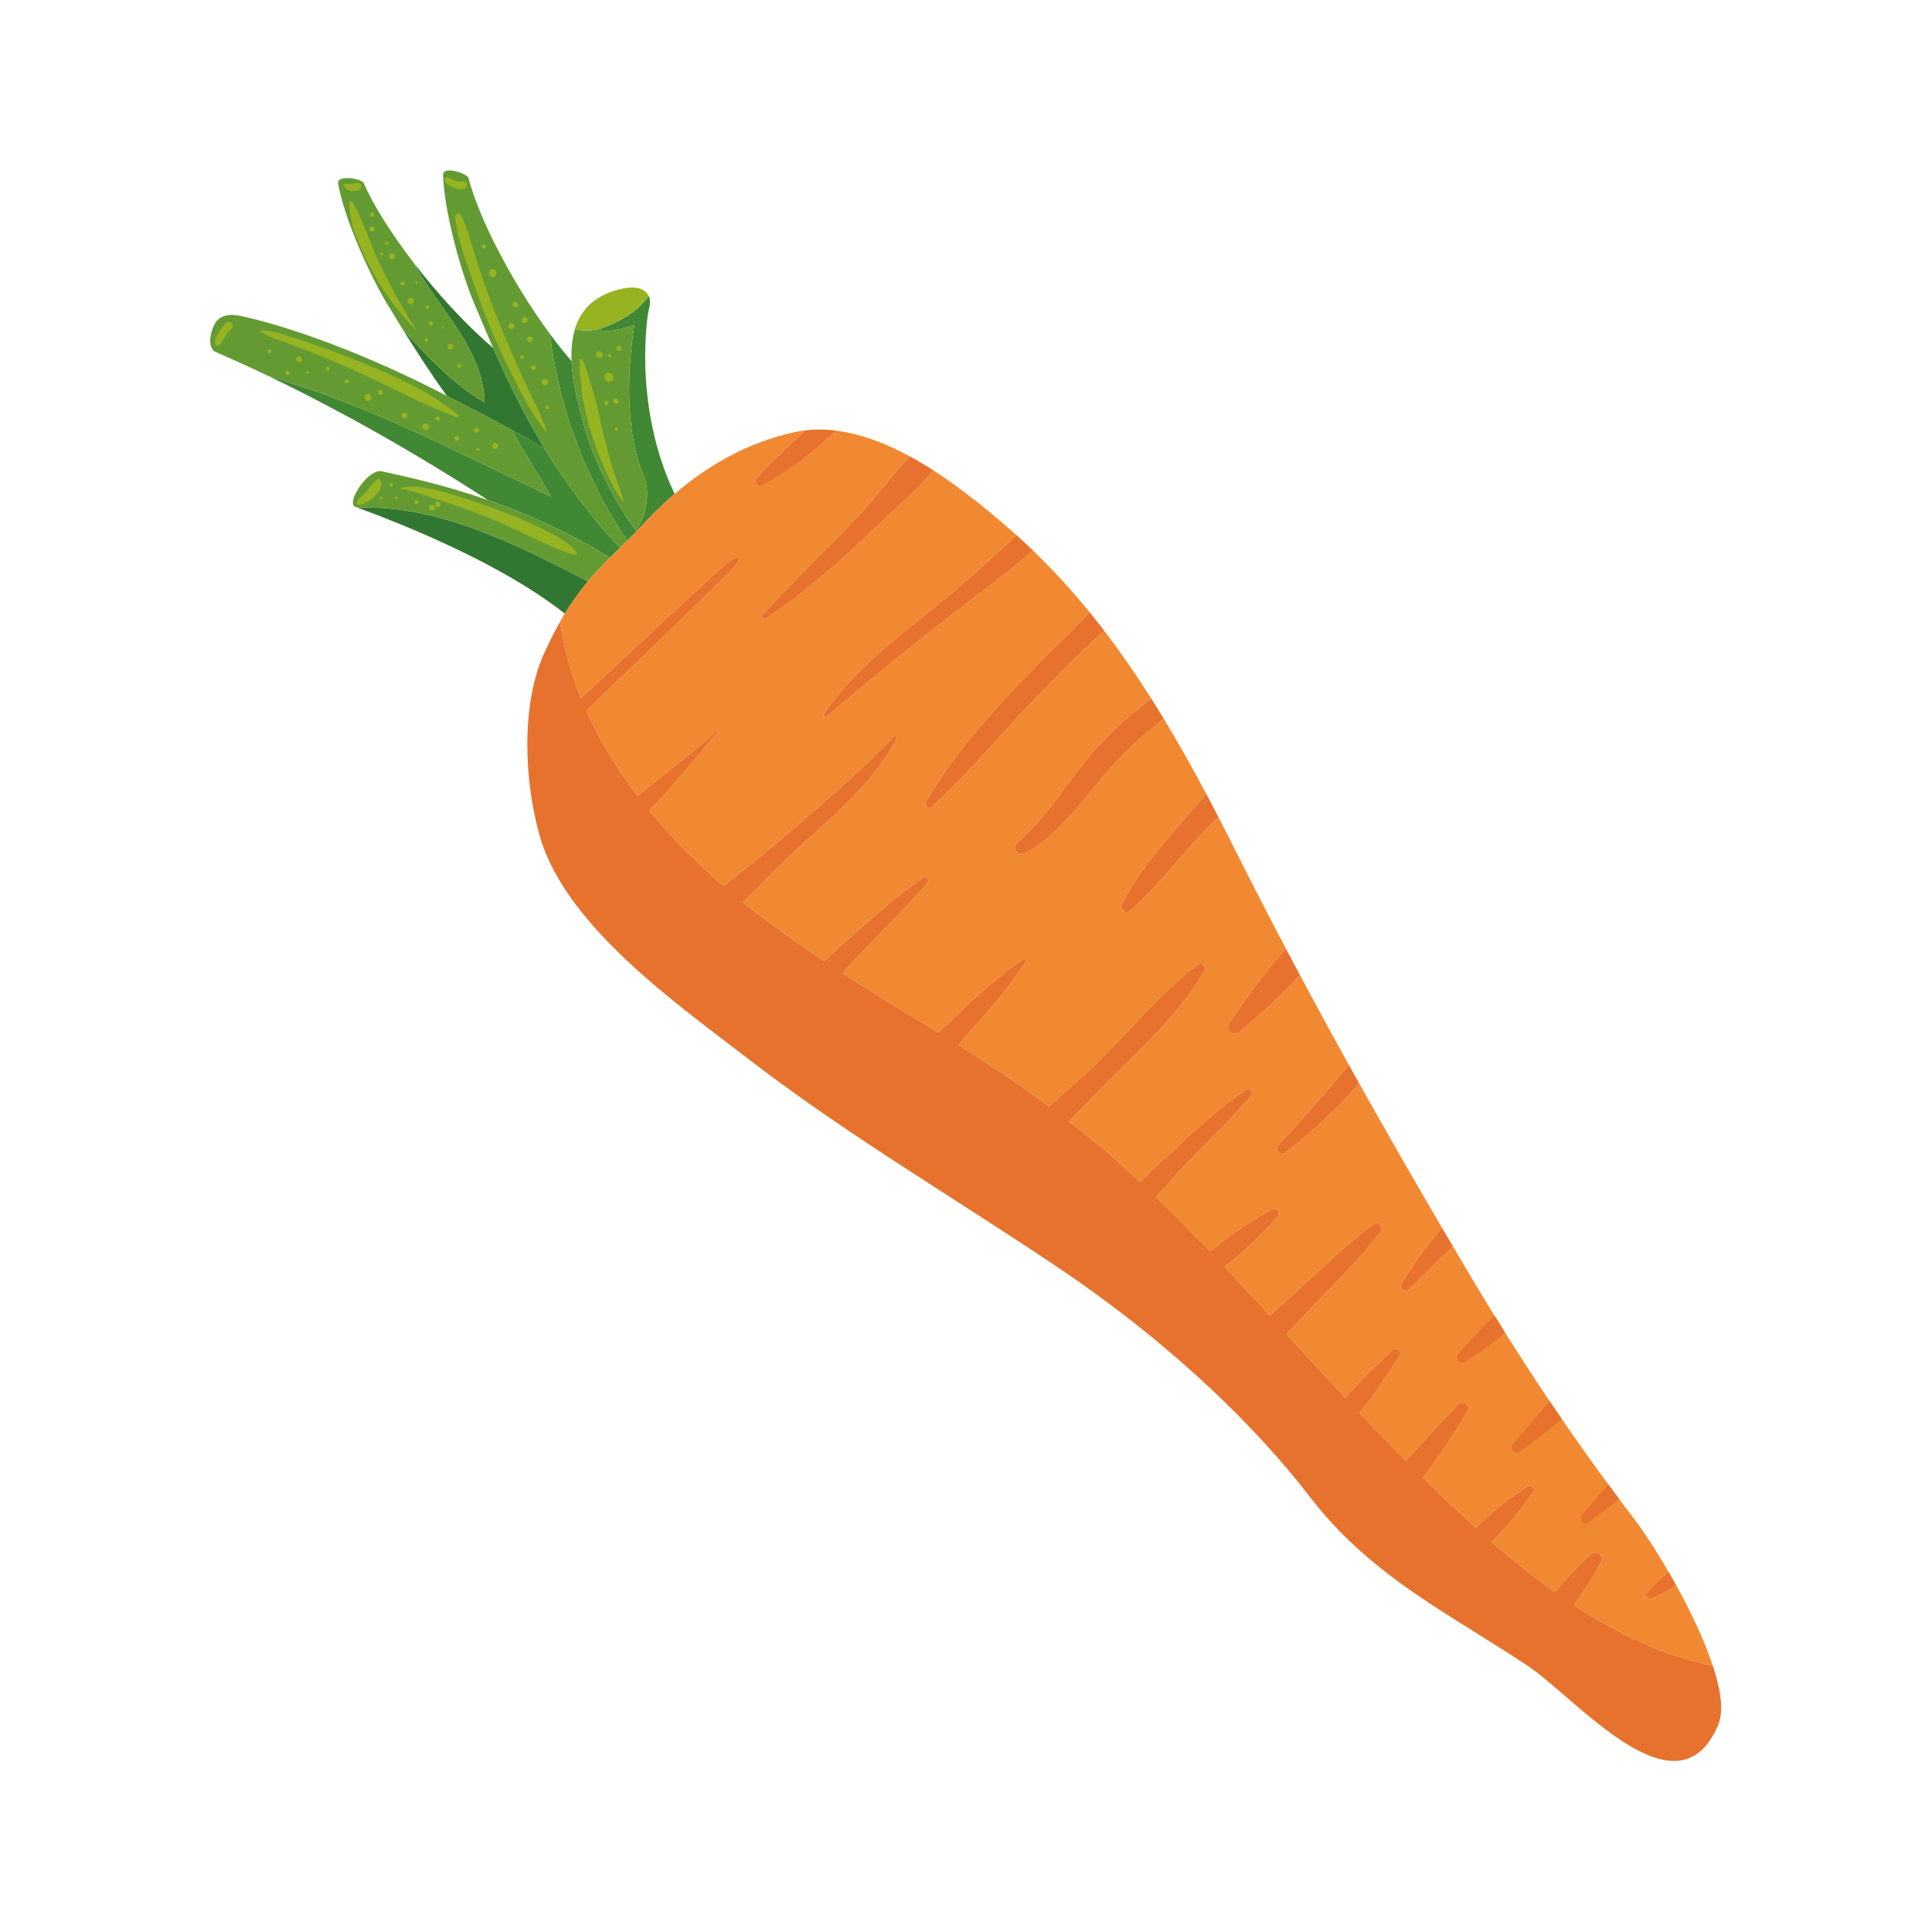 <?xml version="1.0" encoding="UTF-8"?> <svg xmlns="http://www.w3.org/2000/svg" xmlns:xlink="http://www.w3.org/1999/xlink" version="1.1" id="Capa_1" x="0px" y="0px" viewBox="0 0 2122 2122" style="enable-background:new 0 0 2122 2122;" xml:space="preserve"> <g> <path style="fill:#327731;" d="M571.177,477.26c0.213,0.119,0.426,0.237,0.639,0.357c2.686,1.5,5.306,2.978,7.864,4.438 c0.37,0.211,0.743,0.423,1.111,0.634c2.343,1.341,4.625,2.664,6.854,3.97c0.521,0.305,1.049,0.613,1.563,0.916 c2.041,1.203,4.018,2.388,5.957,3.561c0.608,0.367,1.228,0.739,1.826,1.104c0.499,0.305,1.032,0.619,1.525,0.922 c-1.326-2.173-2.648-4.344-3.925-6.495c-20.46-34.443-37.187-68.82-52.864-104.357c-2.638-2.257-5.279-4.579-7.92-6.947 c-0.647-0.581-1.294-1.178-1.94-1.765c-1.96-1.777-3.919-3.575-5.876-5.406c-0.763-0.715-1.525-1.436-2.287-2.158 c-1.904-1.804-3.806-3.63-5.702-5.48c-0.697-0.679-1.392-1.355-2.087-2.04c-2.157-2.125-4.308-4.277-6.451-6.454 c-0.392-0.399-0.785-0.789-1.177-1.188c-5.285-5.398-10.519-10.941-15.672-16.588c-0.229-0.251-0.454-0.504-0.682-0.755 c-2.309-2.538-4.601-5.096-6.874-7.671c-0.394-0.445-0.784-0.891-1.176-1.337c-2.183-2.486-4.348-4.984-6.493-7.495 c-0.317-0.371-0.635-0.74-0.95-1.112c-7.509-8.828-14.761-17.781-21.643-26.708c0.001,0.002,0.002,0.004,0.003,0.006 c26.895,50.575,75.423,92.287,77.602,152.989c-35.309-20.729-62.358-50.334-89.603-79.727c0-0.001-0.001-0.001-0.001-0.002 c0.012,0.02,0.025,0.04,0.038,0.06c2.956,4.76,5.919,9.487,8.897,14.189c0.399,0.63,0.802,1.254,1.201,1.882 c7.637,12.022,15.406,23.854,23.395,35.556c1.815,2.658,3.626,5.32,5.468,7.964c1.712,2.458,3.457,4.902,5.195,7.348 c1.238,1.743,2.449,3.497,3.7,5.235C521.016,450.335,548.339,464.529,571.177,477.26z"></path> <path style="fill:#418834;" d="M669.83,612.591c3.735-3.728,7.485-7.396,11.253-11.079 c-30.812-31.715-60.039-71.424-82.546-108.313c-0.524-0.322-1.015-0.636-1.548-0.96c-0.598-0.365-1.218-0.737-1.826-1.104 c-1.942-1.174-3.915-2.357-5.957-3.561c-0.514-0.303-1.042-0.611-1.563-0.916c-2.232-1.307-4.508-2.628-6.854-3.97 c-0.368-0.211-0.741-0.423-1.111-0.634c-2.56-1.46-5.177-2.938-7.864-4.438c-0.213-0.119-0.426-0.238-0.639-0.357 c-2.919-1.626-5.901-3.274-8.961-4.947c13.502,25.254,29.261,48.084,42.939,73.15c-102.904-48.905-202.393-101.465-310.038-132.308 c-0.018-0.006-0.037-0.012-0.056-0.017c23.953,11.483,54.3,26.704,89.627,45.927c0.521,0.284,1.046,0.571,1.57,0.856 c2.929,1.597,5.893,3.222,8.888,4.874c0.514,0.283,1.022,0.562,1.539,0.847c3.442,1.902,6.924,3.837,10.452,5.81 c0.312,0.175,0.631,0.356,0.944,0.531c3.074,1.722,6.184,3.477,9.32,5.254c0.968,0.548,1.94,1.101,2.914,1.655 c2.699,1.535,5.423,3.093,8.168,4.668c0.92,0.529,1.832,1.05,2.757,1.583c3.492,2.012,7.015,4.053,10.575,6.13 c0.839,0.49,1.692,0.993,2.536,1.487c2.779,1.626,5.578,3.272,8.398,4.939c1.29,0.762,2.585,1.53,3.883,2.3 c2.599,1.543,5.218,3.107,7.85,4.683c1.172,0.702,2.334,1.395,3.512,2.103c3.602,2.167,7.235,4.365,10.896,6.595 c1.18,0.719,2.375,1.453,3.561,2.179c2.665,1.629,5.341,3.273,8.034,4.935c1.468,0.906,2.94,1.816,4.416,2.732 c2.717,1.685,5.45,3.39,8.195,5.108c1.223,0.766,2.437,1.521,3.665,2.293c3.791,2.383,7.61,4.799,11.454,7.247 c1.279,0.814,2.569,1.643,3.854,2.465c2.791,1.784,5.594,3.584,8.412,5.402c1.503,0.97,3.007,1.942,4.517,2.922 c0.296,0.192,0.596,0.39,0.893,0.582C577.203,563.599,623.431,583.708,669.83,612.591z"></path> <path style="fill:#327731;" d="M645.888,638.427c-79.489-40.541-163.228-84.015-253.241-80.896 c7.435,2.824,26.304,9.723,51.062,19.946c0.113,0.046,0.23,0.095,0.342,0.142c2.453,1.013,4.959,2.059,7.521,3.137 c0.42,0.177,0.852,0.361,1.275,0.539c2.284,0.963,4.598,1.948,6.959,2.961c0.599,0.256,1.206,0.52,1.809,0.78 c2.213,0.953,4.448,1.925,6.719,2.92c0.736,0.322,1.476,0.649,2.218,0.976c2.194,0.966,4.408,1.951,6.648,2.955 c0.793,0.355,1.586,0.711,2.383,1.071c2.264,1.02,4.548,2.061,6.853,3.119c0.78,0.358,1.557,0.713,2.341,1.076 c2.359,1.09,4.738,2.202,7.132,3.329c0.754,0.355,1.504,0.705,2.261,1.063c2.52,1.193,5.058,2.412,7.608,3.646 c0.634,0.307,1.263,0.606,1.898,0.914c2.944,1.432,5.903,2.891,8.875,4.373c0.24,0.12,0.479,0.235,0.719,0.356 c6.533,3.267,13.115,6.653,19.702,10.157c0.491,0.261,0.982,0.531,1.474,0.794c2.711,1.449,5.42,2.912,8.127,4.399 c0.934,0.513,1.866,1.04,2.8,1.558c2.253,1.251,4.503,2.506,6.747,3.782c1.141,0.649,2.275,1.309,3.412,1.964 c2.031,1.171,4.059,2.346,6.077,3.537c1.232,0.727,2.457,1.463,3.683,2.197c1.916,1.148,3.825,2.302,5.725,3.468 c1.268,0.778,2.53,1.562,3.789,2.348c1.838,1.147,3.664,2.301,5.482,3.465c1.275,0.816,2.547,1.635,3.812,2.46 c1.784,1.163,3.551,2.336,5.312,3.515c1.255,0.841,2.511,1.68,3.753,2.529c1.746,1.192,3.467,2.397,5.185,3.605 c1.212,0.853,2.431,1.701,3.628,2.56c1.737,1.247,3.44,2.509,5.143,3.771c1.13,0.837,2.272,1.668,3.386,2.511 c1.827,1.384,3.608,2.785,5.388,4.186c0.161,0.127,0.323,0.251,0.483,0.378C628.867,660.13,637.357,648.615,645.888,638.427z"></path> <path style="fill:#418834;" d="M688.808,593.936c3.427-3.383,6.871-6.833,10.335-10.405c-0.244-0.298-0.494-0.562-0.734-0.879 c0.278,0.278,0.556,0.513,0.834,0.776c2.39-2.466,4.789-4.991,7.199-7.597c10.449-11.3,21.976-22.58,34.572-33.374 c-3.037-6.371-5.917-12.836-8.513-19.451c-3.302-8.413-6.25-17.005-8.85-25.731c-14.304-47.996-18.107-100.064-12.538-148.811 c0.693-6.06,2.989-12.054,2.755-17.63c-0.039-0.93-0.149-1.847-0.347-2.752c-0.199-0.905-0.487-1.796-0.885-2.673 c-0.056-0.123-0.134-0.218-0.193-0.338c-6.379,8.6-14.025,16.233-24.09,22.278c-9.214,5.534-18.539,10.467-28.211,13.273 c-0.315,0.669-0.657,1.242-1.063,1.589c8.562,5.241,37.785-5.39,37.785-5.39s-18.754,99.108,10.617,167.286 c6.264,14.542,3.457,41.706-9.074,58.544l-0.001,0c-19.806-26.115-44.818-73.447-55.29-109.711 c-6.326-21.909-14.191-49.941-15.344-76.33c-0.426-0.494-0.853-0.965-1.278-1.463c-0.618-0.723-1.232-1.463-1.848-2.195 c-1.693-2.01-3.383-4.046-5.066-6.115c-0.684-0.84-1.365-1.681-2.047-2.531c-1.734-2.16-3.46-4.351-5.182-6.567 c-0.531-0.685-1.064-1.358-1.594-2.048c-2.273-2.957-4.536-5.951-6.78-8.993c0,0.001,0,0.001,0,0.002 C613.971,448.967,643.191,525.557,688.808,593.936z"></path> <path style="fill:#639B32;" d="M425.693,334.585c5.711,9.436,11.399,18.7,17.103,27.888c27.245,29.393,54.294,58.998,89.603,79.727 c-2.179-60.702-50.708-102.413-77.602-152.989c-24.835-32.208-44.923-64.044-55.318-88.207c-2.064-4.798-29.985-9.634-28.093,0.833 C378.184,239.443,404.922,300.266,425.693,334.585z"></path> <path style="fill:#639B32;" d="M562.217,472.315c-20.902-11.432-45.069-23.974-71.528-37.609c-1.345-0.693-2.665-1.374-4.021-2.073 c-88.514-45.592-169.889-74.166-221.653-85.517c-14.036-3.078-23.755-0.331-28.801,8.04c-3.967,6.581-9.007,23.284-1.347,30.413 c0.768,0.715,22.656,9.56,60.249,27.587c107.645,30.842,207.135,83.403,310.038,132.308 C591.476,520.398,575.719,497.568,562.217,472.315z"></path> <path style="fill:#639B32;" d="M562.215,472.313c0,0.001,0.001,0.002,0.001,0.002c0.051,0.029,0.106,0.057,0.157,0.085 C562.32,472.371,562.27,472.342,562.215,472.313z"></path> <path style="fill:#639B32;" d="M419.26,517.641c-14.037-3.078-37.809,31.324-30.149,38.453c0.27,0.251,2.209,0.938,3.537,1.438 c90.013-3.119,173.751,40.354,253.241,80.896c7.931-9.471,15.901-17.81,23.942-25.836c-46.399-28.883-92.627-48.992-133.939-63.348 C487.865,532.555,446.487,523.611,419.26,517.641z"></path> <path style="fill:#639B32;" d="M514.566,195.591c-1.311-5.056-28.171-14.083-27.893-3.451 c0.997,38.202,18.172,102.384,33.481,139.465c7.126,17.259,14.245,34.096,21.572,50.703 c15.677,35.537,32.403,69.914,52.864,104.357c1.277,2.151,2.599,4.322,3.925,6.495c-0.492-0.303-1.025-0.617-1.525-0.922 c0.532,0.325,1.023,0.638,1.548,0.96c22.508,36.889,51.734,76.598,82.546,108.313c2.566-2.508,5.14-5.024,7.725-7.576 c-45.618-68.379-74.838-144.969-84.83-227.235C562.057,309.86,525.906,239.354,514.566,195.591z"></path> <path style="fill:#639B32;" d="M699.143,583.531c0.033-0.034,0.066-0.068,0.1-0.102c-0.277-0.263-0.555-0.498-0.834-0.776 C698.649,582.969,698.9,583.233,699.143,583.531z"></path> <path style="fill:#639B32;" d="M631.409,361.494c0.017,0.004,0.034,0.007,0.052,0.011c0.08-0.268,0.146-0.544,0.229-0.811 C631.605,360.965,631.491,361.221,631.409,361.494z"></path> <path style="fill:#639B32;" d="M696.865,356.821c0,0-29.223,10.631-37.785,5.39c0.407-0.346,0.748-0.919,1.063-1.589 c-9.179,2.663-18.669,3.409-28.681,0.883c-3.255,10.817-4.228,22.768-3.689,35.104c1.153,26.388,9.018,54.421,15.344,76.33 c10.472,36.264,35.485,83.595,55.29,109.711l0.001,0c12.531-16.837,15.338-44.002,9.074-58.544 C678.111,455.929,696.865,356.821,696.865,356.821z"></path> <path style="fill:#F18932;" d="M608.693,694.813c-0.037,0.071-0.074,0.142-0.111,0.213 C608.618,694.955,608.655,694.885,608.693,694.813z"></path> <path style="fill:#F18932;" d="M608.581,695.026c-0.944,1.815-1.89,3.648-2.835,5.534 C606.692,698.684,607.637,696.832,608.581,695.026z"></path> <path style="fill:#F18932;" d="M1642.536,1658.577c11.008-9.743,22.934-17.773,35.127-25.965c3.53-2.371,9.116,2.238,6.458,6.01 c-8.974,12.737-17.801,25.155-28.383,36.628c-5.684,6.162-11.142,12.762-17.375,18.277c22.063,19.208,45.175,37.939,69.339,55.18 c12.311-14.664,24.942-28.484,39.26-41.369c5.798-5.218,15.535,0.689,11.601,8.196c-8.83,16.85-18.96,32.111-29.926,47.472 c47.029,30.965,97.848,55.548,152.596,66.653c-9.117-27.845-23.983-59.275-40.048-88.311c-8.332,5.132-16.908,9.858-25.82,14.182 c-4.705,2.286-10.152-3.225-6.115-7.468c7.406-7.766,15.2-14.996,23.329-21.821c-14.183-24.341-28.535-46.023-39.903-60.898 c-64.674-84.62-124.237-173.978-178.617-265.576c-6.111-10.292-12.17-20.625-18.251-30.941 c-16.1,15.676-32.248,31.306-48.061,47.246c-4.132,4.153-11.952-0.814-8.642-6.089c13.491-21.658,28.12-42.437,44.6-61.672 c-30.737-52.392-61.018-105.114-90.707-158.172c-24.684,27.857-52.04,53.05-81.309,76.285c-5.371,4.244-11.944-4.45-7.508-9.12 c26.815-28.335,52.302-57.818,77.265-87.788c-18.538-33.376-36.774-66.914-54.736-100.585c0.359,0.669,0.711,1.348,1.071,2.016 c-21.05,22.713-44.132,43.979-65.885,62.482c-5.942,5.048-17.481-0.983-12.328-8.718c18.127-27.211,39.402-56.468,62.809-82.764 c0.813,1.552,1.645,3.083,2.461,4.633c-18.736-35.474-37.157-71.099-55.108-106.929c-7.061-14.093-14.231-28.184-21.507-42.245 c-8.171,8.206-16.394,16.279-23.964,24.602c-23.779,26.218-46.01,54.497-72.554,78.051c-4.908,4.319-12.725-0.556-9.636-6.835 c15.192-30.743,37.521-57.598,59.933-83.398c10.472-12.112,21.316-25.386,32.929-37.768 c-14.871-27.962-30.378-55.648-46.792-82.758c-24.45,19.784-47.57,40.718-67.85,65.181c-26.254,31.646-48.287,61.622-84.022,83.02 c-7.03,4.211-15.95-5.78-9.385-11.402c34.243-29.63,56.557-69.743,86.374-103.404c18.264-20.675,39.389-38.6,61.146-55.581 c-16.107-25.424-33.168-50.196-51.401-74.074c-6.803,6.257-14.161,12.263-20.906,18.75c-18.375,17.737-36.32,35.873-53.934,54.321 c-38.195,40.084-73.781,82.33-114.602,119.792c-3.255,2.924-9.04-0.505-6.661-4.779c26.849-47.087,61.997-87.43,99.204-126.835 c18.936-20.059,38.345-39.767,58.229-59.032c7.445-7.238,14.72-15.427,22.573-22.641c-19.383-23.857-40.125-46.643-62.486-68.081 c-22.633,20.495-47.404,38.908-71.223,56.963c-53.374,40.445-104.477,82.559-155.636,125.686c-1.428,1.248-4.242-0.216-2.973-2.058 c31.168-47.334,77.154-81.944,120.816-117.207c31.925-25.808,61.798-52.462,90.943-80.149c-1.051-0.935-2.047-1.915-3.106-2.844 c-24.769-21.749-55.129-47.108-88.132-68.331c-20.018,24.464-46.612,46.357-67.029,66.002 c-36.483,35.189-74.767,68.97-117.081,96.865c-2.656,1.707-5.505-2.012-3.466-4.202c33.564-37.019,69.795-71.554,104.355-107.733 c18.546-19.354,36.917-44.917,57.465-66.231c4.269,2.277,8.507,4.685,12.712,7.18c-30.232-17.971-62.297-31.583-94.111-35.467 c-24.372,24.542-53.978,46.053-80.221,60.327c-5.148,2.761-10.437-3.493-6.546-7.958c16.528-18.809,35.065-35.391,53.076-52.641 c-3.705,0.454-7.402,1.013-11.076,1.809c-53.366,11.559-97.033,37.792-132.174,67.907c-12.596,10.794-24.124,22.074-34.572,33.374 c-2.41,2.607-4.809,5.131-7.199,7.597c-0.034,0.034-0.067,0.068-0.1,0.102c-3.464,3.572-6.908,7.021-10.335,10.405 c-2.585,2.552-5.159,5.069-7.725,7.576c-3.768,3.683-7.518,7.351-11.253,11.079c-8.041,8.026-16.011,16.365-23.942,25.836 c-8.532,10.188-17.022,21.703-25.509,35.591c-3.894,6.371-4.533,7.681-5.281,9.064c4.386,28.666,11.989,56.819,22.851,83.802 c8.172-7.607,16.344-15.216,24.516-22.823c15.857-14.762,31.712-29.523,47.569-44.285c16.254-15.132,32.445-30.334,48.821-45.336 c8.391-7.687,16.766-15.394,25.173-23.063c7.25-6.612,14.821-14.233,23.537-18.857c2.035-1.081,4.922,1.03,3.552,3.305 c-5.579,9.271-14.442,17.069-22.128,24.598c-7.725,7.569-15.451,15.138-23.177,22.709c-15.843,15.521-31.887,30.841-47.852,46.235 l-47.904,46.19l-24.535,23.657c-0.53,0.511-1.05,1.052-1.577,1.573c15.046,33.422,34.263,64.511,56.372,93.523 c29.207-24.16,59.975-46.982,87.875-72.071c0.578-0.52,1.407,0.226,0.893,0.831c-24.319,28.619-48.973,59.638-76.033,87.333 c7.391,8.999,15,17.832,22.913,26.409c18.555,20.113,38.288,38.79,58.821,56.476c20.157-16.265,40.672-32.036,59.386-48.259 c43.472-37.683,87.719-74.309,127.407-116.056c1.655-1.74,4.604,0.308,3.455,2.442c-27.431,50.993-74.354,88.385-116.147,127.311 c-17.605,16.397-35.007,34.5-52.813,52.315c28.488,22.974,58.391,44.172,88.959,64.471c11.731-10.91,23.851-21.394,35.306-31.715 c23.635-21.295,47.336-41.623,73.348-59.909c3.796-2.668,7.815,2.839,4.984,6.077c-23.111,26.419-47.924,51.109-72.327,76.344 c-7.088,7.33-14.037,14.943-21.019,22.555c34.646,22.368,69.979,43.756,105.073,65.242c8.581-8.15,17.465-15.923,25.424-23.676 c21.414-20.862,42.991-39.065,67.115-56.636c1.878-1.368,4.8,1.222,3.444,3.206c-16.773,24.543-34.16,46.623-54.276,68.584 c-6.405,6.993-12.823,14.68-19.468,22.289c34.055,21.287,67.252,43.515,99.408,67.253c19.236-16.985,38.779-33.679,56.468-51.265 c35.187-34.98,67.542-74.762,107.364-104.539c4.024-3.009,9.475,2.461,7.103,6.611c-25.682,44.963-65.7,81.937-102.154,118.193 c-15.24,15.157-30.79,31.571-46.909,47.521c15.658,12.112,31.073,24.593,46.148,37.623c10.987,9.494,21.731,19.247,32.363,29.118 c13.698-15.166,30.304-28.708,44.321-42.047c22.786-21.687,45.896-41.527,71.709-59.392c4.257-2.946,8.704,3.152,5.558,6.778 c-21.335,24.586-44.211,47.236-67.122,70.369c-12.487,12.608-24.294,27.49-37.385,40.408 c20.334,19.517,40.102,39.621,59.562,60.024c20.796-17.562,45.04-33.07,67.173-46.026c5.335-3.123,11.146,3.834,6.898,8.414 c-16.935,18.256-36.936,38.188-58.084,54.537c11.196,11.934,22.333,23.922,33.382,35.984c5.365,5.857,10.728,11.734,16.09,17.605 c14.044-13.252,28.845-25.843,42.766-38.718c23.359-21.604,45.877-43.439,71.778-61.96c5.616-4.016,10.584,3.976,7.09,8.647 c-21.069,28.174-46.265,52.558-70.651,77.856c-10.872,11.278-21.522,23.014-32.599,34.284 c21.429,23.454,42.938,46.897,64.667,70.136c15.767-18.585,33.88-35.401,51.36-52.103c4.004-3.825,11.758,0.812,8.393,5.93 c-13.835,21.042-27.715,43.231-44.087,62.828c16.769,17.74,33.745,35.273,50.924,52.587c1.061-1.176,2.139-2.351,3.179-3.532 c17.631-20.055,35.605-39.378,54.279-58.487c4.929-5.043,14.146,0.966,10.369,7.324c-13.205,22.227-26.961,43.356-42.379,64.096 c-2.243,3.017-4.478,6.108-6.721,9.22c16.159,15.912,32.491,31.634,49.199,46.931c2.923,2.677,5.904,5.345,8.869,8.017 C1627.356,1670.859,1635.542,1664.768,1642.536,1658.577z"></path> <path style="fill:#F18932;" d="M605.747,700.561c-1.193,2.368-2.385,4.781-3.579,7.27 C603.361,705.332,604.554,702.942,605.747,700.561z"></path> <path style="fill:#F18932;" d="M1131.095,601.279c1.131,1.069,2.204,2.185,3.327,3.261c0.018-0.018,0.039-0.033,0.059-0.051 C1133.368,603.403,1132.22,602.352,1131.095,601.279z"></path> <path style="fill:#F18932;" d="M910.816,472.177c2.377,0.178,4.76,0.546,7.14,0.837c0.032-0.032,0.067-0.064,0.1-0.096 C915.638,472.598,913.227,472.372,910.816,472.177z"></path> <path style="fill:#F18932;" d="M1012.884,508.974c4.117,2.46,8.184,5.027,12.226,7.626c0.006-0.007,0.012-0.014,0.018-0.021 C1021.086,513.968,1017,511.431,1012.884,508.974z"></path> <path style="fill:#96B322;" d="M712.429,325.044c-0.002-0.002-0.002-0.004-0.003-0.005c-6.742-13.927-27.897-9.275-41.082-4.536 c-0.881,0.316-1.728,0.634-2.532,0.946c-0.007,0.003-0.014,0.007-0.02,0.009c-2.34,0.91-4.522,1.924-6.625,2.988 c-0.608,0.307-1.189,0.631-1.777,0.951c-1.569,0.853-3.073,1.748-4.509,2.686c-0.481,0.315-0.979,0.618-1.446,0.942 c-1.824,1.266-3.563,2.587-5.171,3.989c-0.141,0.123-0.265,0.258-0.405,0.383c-1.468,1.305-2.836,2.673-4.128,4.085 c-0.342,0.374-0.672,0.754-1.003,1.135c-1.163,1.342-2.259,2.724-3.277,4.151c-0.18,0.251-0.375,0.493-0.55,0.747 c-1.205,1.747-2.315,3.55-3.32,5.41c-0.067,0.123-0.123,0.251-0.189,0.374c-0.917,1.726-1.744,3.501-2.5,5.313 c-0.138,0.329-0.273,0.658-0.406,0.99c-0.768,1.925-1.473,3.884-2.076,5.894c10.031,2.542,19.539,1.795,28.734-0.872 c9.672-2.806,18.997-7.738,28.211-13.273c10.065-6.045,17.712-13.678,24.09-22.278c0,0,0,0,0.001-0.001 C712.441,325.061,712.433,325.053,712.429,325.044z"></path> <path style="fill:#96B322;" d="M661.229,470.29c-2.995-13.057-5.5-26.637-9.398-39.436c-2.028-6.666-4.304-13.156-6.099-19.906 c-1.549-5.816-3.27-11.113-6.551-16.169c-0.491-0.756-1.768-0.615-1.951,0.326c-1.23,6.35-0.68,12.111,0.165,18.458 c0.942,7.087,1.18,14.332,2.273,21.371c2.15,13.875,5.814,28.007,9.981,41.4c4.012,12.895,8.515,25.494,14.117,37.787 c5.643,12.382,11.506,25.447,20.24,35.959l0.749-0.465c-3.624-13.224-9.197-25.87-12.996-39.086 C667.932,497.217,664.325,483.793,661.229,470.29z"></path> <path style="fill:#96B322;" d="M661.148,392.284c3.341-3.59-2.234-8.79-5.581-5.194C652.224,390.681,657.8,395.881,661.148,392.284 z"></path> <path style="fill:#96B322;" d="M672.304,417.714c4.344-4.668-2.905-11.427-7.255-6.752 C660.704,415.63,667.951,422.39,672.304,417.714z"></path> <path style="fill:#96B322;" d="M681.969,384.737c2.539-2.729-1.697-6.681-4.241-3.948 C675.188,383.518,679.425,387.471,681.969,384.737z"></path> <polygon style="fill:#96B322;" points="668.651,392.074 669.524,392.271 669.967,392.199 670.746,391.713 671.095,391.116 671.214,390.456 671.048,389.807 670.657,389.235 670.272,388.964 669.399,388.767 668.957,388.839 668.179,389.323 667.829,389.922 667.71,390.582 667.875,391.232 668.268,391.802 "></polygon> <path style="fill:#96B322;" d="M674.419,438.69c-2.606,2.801,1.743,6.857,4.353,4.052 C681.379,439.941,677.031,435.885,674.419,438.69z"></path> <path style="fill:#96B322;" d="M667.677,444.296c2.006-2.154-1.34-5.274-3.348-3.117 C662.324,443.334,665.669,446.454,667.677,444.296z"></path> <path style="fill:#96B322;" d="M675.47,469.761c-1.672,1.797,1.115,4.397,2.79,2.597 C679.931,470.563,677.143,467.964,675.47,469.761z"></path> <path style="fill:#96B322;" d="M591.536,578.875c-16.858-8.232-34.451-15.083-52.053-21.543 c-17.108-6.281-34.448-12.015-52.018-16.875c-15.985-4.422-30.99-8.026-47.386-4.556l0.027,0.737 c15.736,3.19,31.291,9.21,46.596,14.066c17.191,5.452,34.161,11.581,50.858,18.397c15.747,6.43,31.075,13.709,46.454,20.959 c8.193,3.863,16.21,7.825,24.623,11.188c7.729,3.087,15.046,6.938,23.358,7.885c1.031,0.118,2.261-1.019,1.469-2.059 C623.61,594.107,605.89,585.883,591.536,578.875z"></path> <path style="fill:#96B322;" d="M418.198,528.544c-0.238-2.026-2.765-3.305-4.29-1.599c-1.927,2.156-3.87,3.165-5.694,5.527 c-0.396,0.53-0.773,1.073-1.13,1.63l-0.142,0.211c-0.332,0.451-0.675,0.891-1.026,1.324c-0.889,1.1-1.839,2.151-2.829,3.161 c-1.94,1.98-3.811,3.984-5.693,6.025c-0.9,0.974-1.803,1.944-2.728,2.892c-0.577,0.591-1.299,1.163-1.686,1.906l-0.17,0.962 l-0.683,0.876c-1.089,1.393,0.026,3.505,1.867,2.998c0.882-0.241,1.075-0.101,1.955-0.133c0.939-0.034,1.799-0.572,2.632-0.949 c1.408-0.64,2.816-1.286,4.192-1.994c3.014-1.55,5.639-3.395,8.094-5.735c2.288-2.18,4.776-4.738,6.24-7.562 C418.618,535.171,418.574,531.732,418.198,528.544z"></path> <path style="fill:#96B322;" d="M434.002,545.97c-1.337,1.436,0.893,3.516,2.232,2.077 C437.571,546.612,435.342,544.531,434.002,545.97z"></path> <path style="fill:#96B322;" d="M456.89,549.377l-0.484,0.134c-0.73,0.2-1.304,0.846-1.467,1.577 c-0.165,0.734,0.078,1.517,0.628,2.03c0.551,0.513,1.349,0.699,2.07,0.482c0.717-0.216,1.321-0.834,1.468-1.577l0.098-0.492 c0.125-0.636-0.059-1.292-0.54-1.74C458.182,549.343,457.516,549.206,456.89,549.377z"></path> <path style="fill:#96B322;" d="M477.071,556.12c-0.298-0.474-0.694-0.844-1.188-1.106c-0.477-0.247-0.985-0.362-1.523-0.343 c-0.536,0.019-1.034,0.17-1.492,0.451c-0.474,0.296-0.843,0.692-1.106,1.188l-0.058,0.146l-0.315,1.159l0.093,1.187l0.333,0.739 c0.304,0.487,0.71,0.865,1.217,1.133l0.118,0.045l0.053,0.019l0.017,0.008l0.67,0.243l0.699,0.065 c0.482-0.018,0.93-0.155,1.342-0.407l0.184-0.084l0.891-0.875l0.521-1.104l0.072-0.796c-0.021-0.549-0.175-1.059-0.462-1.527 L477.071,556.12z"></path> <path style="fill:#96B322;" d="M478.668,551.901c-2.674,2.873,1.786,7.033,4.465,4.155 C485.805,553.185,481.345,549.023,478.668,551.901z"></path> <path style="fill:#96B322;" d="M428.11,530.983c-1.871,2.01,1.25,4.923,3.126,2.909C433.108,531.88,429.986,528.968,428.11,530.983 z"></path> <path style="fill:#96B322;" d="M417.191,546.163c-1.337,1.436,0.894,3.516,2.232,2.077 C420.761,546.804,418.53,544.724,417.191,546.163z"></path> <path style="fill:#96B322;" d="M492.38,203.12c1.916,1.419,3.802,2.516,6.044,3.325c1.664,0.599,3.375,1.034,5.133,1.245 c1.182,0.141,2.379,0.248,3.571,0.25l1.251-0.033c1.075-0.078,1.979-0.473,2.899-0.986c1.382-0.77,2.044-2.523,1.798-4.018 c-0.266-1.617-1.446-2.793-3.012-3.227c-1.776-0.493-3.744-0.178-5.587-0.241l-0.476-0.059l-1.237-0.21 c-0.82-0.161-1.63-0.367-2.427-0.619l-0.528-0.175l0.099,0.041c0.396,0.145,0.309,0.113-0.26-0.095l-0.973-0.337 c-0.732-0.2-1.501-0.614-2.162-0.95c-0.699-0.355-1.376-0.747-2.033-1.175c-1.015-0.665-2.073-0.936-3.292-0.948 c-1.423-0.016-2.679,1.384-2.589,2.782c0.094,1.493,0.688,2.712,1.775,3.743C491.006,202.037,491.677,202.6,492.38,203.12z"></path> <path style="fill:#96B322;" d="M499.974,238.373c1.88,20.957,9.498,41.242,16.173,61.067c7.094,21.073,14.886,41.911,23.36,62.468 c8.081,19.6,17.202,38.729,26.872,57.594c9.682,18.883,19.593,38.091,33.165,54.413c0.344,0.416,1.038-0.071,0.874-0.545 c-6.863-19.749-16.953-38.253-25.702-57.275c-9.108-19.804-17.573-39.915-25.798-60.1c-8.017-19.675-15.408-39.605-22.162-59.749 c-6.681-19.923-11.397-40.754-20.292-59.838C504.969,233.197,499.675,235.039,499.974,238.373z"></path> <path style="fill:#96B322;" d="M532.919,272.151c1.939-2.083-1.295-5.1-3.237-3.013 C527.744,271.221,530.978,274.237,532.919,272.151z"></path> <path style="fill:#96B322;" d="M537.463,302.066c0.417,0.664,0.969,1.18,1.662,1.547l0.416,0.235 c0.538,0.277,1.11,0.406,1.717,0.387c0.606-0.024,1.167-0.194,1.684-0.509l0.399-0.265c0.516-0.294,0.921-0.691,1.215-1.195 l0.52-0.987c0.234-0.504,0.332-1.04,0.29-1.607l-0.178-1.077l-0.453-1.01c-0.294-0.517-0.692-0.922-1.194-1.216l-0.986-0.521 c-0.505-0.234-1.04-0.33-1.608-0.289l-1.077,0.178l-1.01,0.454c-0.516,0.294-0.922,0.693-1.216,1.194l-0.522,0.988 c-0.233,0.505-0.331,1.04-0.288,1.606l0.177,1.078L537.463,302.066z"></path> <path style="fill:#96B322;" d="M568.037,336.512c2.606-2.801-1.742-6.857-4.354-4.051 C561.077,335.262,565.426,339.318,568.037,336.512z"></path> <path style="fill:#96B322;" d="M584.288,374.869c2.74-2.945-1.83-7.21-4.577-4.259 C576.971,373.553,581.544,377.817,584.288,374.869z"></path> <path style="fill:#96B322;" d="M564.131,360.332c2.807-3.016-1.875-7.385-4.688-4.363 C556.636,358.985,561.319,363.353,564.131,360.332z"></path> <path style="fill:#96B322;" d="M578.719,353.846c2.874-3.088-1.92-7.56-4.799-4.467 C571.045,352.468,575.841,356.94,578.719,353.846z"></path> <path style="fill:#96B322;" d="M587.858,405.645c2.407-2.586-1.608-6.33-4.018-3.74 C581.434,404.49,585.447,408.235,587.858,405.645z"></path> <path style="fill:#96B322;" d="M574.908,393.592c1.805-1.94-1.206-4.747-3.013-2.805C570.09,392.726,573.1,395.534,574.908,393.592 z"></path> <path style="fill:#96B322;" d="M600.965,422.068c3.008-3.232-2.01-7.912-5.023-4.675 C592.934,420.625,597.953,425.304,600.965,422.068z"></path> <path style="fill:#96B322;" d="M599.641,446.178c-1.738,1.867,1.161,4.571,2.902,2.701 C604.282,447.01,601.382,444.307,599.641,446.178z"></path> <path style="fill:#96B322;" d="M386.936,222.058c-0.928-1.534-3.258-0.734-3.245,0.983c0.184,26.248,13.506,52.174,25.321,75.006 c12.51,24.174,29.204,45.109,47.917,64.669l0.353-0.288c-14.43-21.914-26.646-45.469-38.468-68.879 C407.081,270.315,400.41,244.314,386.936,222.058z"></path> <path style="fill:#96B322;" d="M378.963,205.848l0.634,0.609l0.195,0.251l1.066,1.22c0.443,0.371,0.941,0.647,1.463,0.884 c0.826,0.376,1.691,0.688,2.558,0.953c1.823,0.552,3.775,0.284,5.613-0.027c0.638-0.109,1.269-0.251,1.885-0.45 c0.785-0.252,1.534-0.562,2.175-1.089l1.103-0.959c1.087-1.093,1.281-2.87,0.672-4.229c-0.295-0.654-0.709-1.152-1.294-1.566 c-0.637-0.45-1.559-0.856-2.364-0.738c-0.472,0.069-0.945,0.127-1.417,0.205c-0.522,0.087-0.948,0.251-1.439,0.418 c-0.482,0.162-0.981,0.262-1.478,0.366c-0.697,0.067-1.389,0.086-2.088,0.148c-0.854,0.075-1.68,0.185-2.542,0.153 c-0.658-0.025-1.226,0.028-1.888,0.171l-0.085,0.011l0.157-0.012l-0.293,0.04l0.192,0.051l-0.223-0.055l0.168-0.023l-0.191,0.016 l-0.369-0.054l-0.597-0.148l-0.581-0.176l0.008,0.005l-0.298-0.117c-0.666-0.27-1.496-0.251-2.004,0.345 c-0.456,0.538-0.636,1.408-0.2,2.023C377.941,204.695,378.433,205.294,378.963,205.848z"></path> <path style="fill:#96B322;" d="M410.576,253.318c2.473-2.657-1.653-6.505-4.13-3.843 C403.973,252.133,408.098,255.981,410.576,253.318z"></path> <path style="fill:#96B322;" d="M432.851,283.553c2.807-3.016-1.877-7.384-4.688-4.363 C425.356,282.206,430.038,286.575,432.851,283.553z"></path> <path style="fill:#96B322;" d="M426.173,268.627c1.804-1.938-1.205-4.748-3.013-2.805 C421.355,267.761,424.365,270.57,426.173,268.627z"></path> <path style="fill:#96B322;" d="M410.391,237.306c1.938-2.082-1.296-5.099-3.237-3.013 C405.215,236.377,408.447,239.393,410.391,237.306z"></path> <path style="fill:#96B322;" d="M420.626,280.096c1.538-1.652-1.027-4.044-2.567-2.389 C416.521,279.359,419.087,281.75,420.626,280.096z"></path> <path style="fill:#96B322;" d="M443.808,312.758c1.872-2.011-1.251-4.922-3.126-2.909 C438.811,311.861,441.934,314.772,443.808,312.758z"></path> <path style="fill:#96B322;" d="M458.337,311.233c1.137-1.22-0.759-2.989-1.897-1.766 C455.303,310.688,457.199,312.457,458.337,311.233z"></path> <polygon style="fill:#96B322;" points="468.032,338.908 468.483,339.226 469.509,339.458 470.028,339.372 470.942,338.804 471.351,338.103 471.492,337.326 471.297,336.564 470.837,335.895 470.386,335.575 469.36,335.343 468.84,335.43 467.928,335.999 467.517,336.699 467.377,337.474 467.572,338.237 "></polygon> <path style="fill:#96B322;" d="M453.767,333.116c3.143-3.377-2.099-8.264-5.246-4.882 C445.38,331.608,450.621,336.497,453.767,333.116z"></path> <path style="fill:#96B322;" d="M475.032,356.867c2.006-2.154-1.339-5.275-3.348-3.117 C469.679,355.905,473.024,359.025,475.032,356.867z"></path> <path style="fill:#96B322;" d="M486.55,360.458c0.869-0.934-0.581-2.285-1.451-1.351 C484.229,360.041,485.68,361.393,486.55,360.458z"></path> <path style="fill:#96B322;" d="M492.494,378.662c-2.739,2.944,1.832,7.208,4.577,4.259 C499.811,379.977,495.239,375.712,492.494,378.662z"></path> <path style="fill:#96B322;" d="M469.72,374.89c1.739-1.868-1.161-4.572-2.902-2.701C465.08,374.057,467.981,376.76,469.72,374.89z"></path> <path style="fill:#96B322;" d="M506.067,403.172c1.805-1.939-1.206-4.746-3.013-2.805 C501.248,402.306,504.259,405.115,506.067,403.172z"></path> <path style="fill:#96B322;" d="M248.227,354.84c-3.064,3.072-5.744,6.485-8.095,10.128c-1.092,1.692-1.91,3.532-2.669,5.393 c-0.426,1.045-0.965,2.182-1.233,3.274c-0.131,0.441-0.193,0.893-0.187,1.355c0.072,0.453,0.11,0.698,0.135,0.847 c0.043,0.472,0.068,0.949,0.11,1.422c0.203,2.307,2.833,3.231,4.488,1.673l1.14-1.05l0.26-0.138 c0.424-0.289,0.749-0.672,0.975-1.146c0.521-0.815,0.946-1.69,1.437-2.525c0.983-1.678,2.098-3.269,3.127-4.918 c0.48-0.768,0.98-1.525,1.499-2.268l0.405-0.556l1.013-1.317c1.206-1.52,2.492-2.968,3.846-4.357 c1.559-1.599,1.513-4.563-0.217-6.034C252.446,353.082,249.917,353.146,248.227,354.84z"></path> <path style="fill:#96B322;" d="M393.246,408.655c17.831,8.129,35.372,16.881,52.967,25.501 c18.167,8.899,36.69,16.544,55.384,24.243c1.532,0.632,3.38-1.415,1.831-2.592c-15.504-11.774-31.227-22.775-48.579-31.693 c-18.368-9.44-37.246-17.708-56.366-25.503c-18.097-7.378-36.336-14.391-54.84-20.682c-9.496-3.228-19.034-6.33-28.618-9.288 c-9.091-2.806-18.534-6.047-28.152-5.695c-0.541,0.02-0.944,0.823-0.444,1.189c6.756,4.916,14.841,7.626,22.655,10.429 c10.076,3.612,20.099,7.371,30.057,11.3C357.344,393.046,375.441,400.535,393.246,408.655z"></path> <path style="fill:#96B322;" d="M313.965,408.116c-2.139,2.298,1.429,5.626,3.572,3.324 C319.675,409.142,316.107,405.813,313.965,408.116z"></path> <path style="fill:#96B322;" d="M325.987,392.377c-2.808,3.017,1.876,7.385,4.688,4.363 C333.482,393.724,328.798,389.357,325.987,392.377z"></path> <path style="fill:#96B322;" d="M294.516,384.472c-1.805,1.939,1.205,4.747,3.013,2.804 C299.334,385.338,296.323,382.529,294.516,384.472z"></path> <path style="fill:#96B322;" d="M336.811,407.997c-1.269,1.363,0.849,3.34,2.12,1.974 C340.201,408.606,338.084,406.63,336.811,407.997z"></path> <path style="fill:#96B322;" d="M358.48,403.614c-1.67,1.795,1.117,4.395,2.791,2.597 C362.943,404.414,360.154,401.815,358.48,403.614z"></path> <path style="fill:#96B322;" d="M379.326,417.471c-1.872,2.011,1.251,4.922,3.125,2.909 C384.323,418.368,381.201,415.456,379.326,417.471z"></path> <path style="fill:#96B322;" d="M401.346,434.006c-3.275,3.519,2.188,8.616,5.469,5.09 C410.091,435.576,404.627,430.48,401.346,434.006z"></path> <path style="fill:#96B322;" d="M415.824,429.265c-2.407,2.586,1.607,6.33,4.018,3.74 C422.249,430.419,418.235,426.674,415.824,429.265z"></path> <path style="fill:#96B322;" d="M441.885,454.312c-2.74,2.945,1.832,7.209,4.577,4.259 C449.202,455.626,444.63,451.362,441.885,454.312z"></path> <path style="fill:#96B322;" d="M464.906,466.234c-3.209,3.447,2.144,8.439,5.357,4.987 C473.472,467.773,468.12,462.78,464.906,466.234z"></path> <path style="fill:#96B322;" d="M479.009,457.977c-2.139,2.298,1.429,5.626,3.572,3.324 C484.719,459.003,481.152,455.675,479.009,457.977z"></path> <path style="fill:#96B322;" d="M502.245,478.921l-0.131-0.013l-0.066-0.006l-0.625-0.058l-0.632,0.106 c-0.824,0.236-1.496,0.957-1.672,1.797l-0.031,0.325l0.073,0.931l0.011,0.065l0.023,0.13l0.715,1.151 c0.344,0.316,0.744,0.528,1.2,0.631c0.892,0.201,1.841-0.093,2.464-0.762c0.624-0.67,0.849-1.638,0.586-2.514l-0.717-1.149 C503.1,479.235,502.7,479.024,502.245,478.921z"></path> <path style="fill:#96B322;" d="M526.204,494.775c1.337-1.437-0.893-3.517-2.232-2.077 C522.635,494.134,524.865,496.214,526.204,494.775z"></path> <path style="fill:#96B322;" d="M521.551,470.646c-2.339,2.514,1.564,6.153,3.906,3.635 C527.797,471.768,523.895,468.127,521.551,470.646z"></path> <path style="fill:#96B322;" d="M541.415,487.549c-2.874,3.088,1.92,7.561,4.8,4.467 C549.089,488.928,544.295,484.455,541.415,487.549z"></path> <path style="fill:#E7722D;" d="M1889.892,1866.414c-0.012-0.116-0.034-0.24-0.047-0.357c-0.269-2.446-0.642-4.974-1.089-7.56 c-0.096-0.56-0.207-1.129-0.312-1.694c-0.424-2.294-0.908-4.633-1.458-7.022c-0.118-0.51-0.229-1.014-0.352-1.528 c-1.424-5.952-3.198-12.159-5.301-18.573c-54.786-11.096-105.638-35.691-152.695-66.675c10.966-15.36,21.097-30.622,29.926-47.472 c3.934-7.507-5.803-13.414-11.601-8.196c-14.318,12.885-26.949,26.705-39.26,41.369c-24.165-17.242-47.277-35.972-69.339-55.18 c6.233-5.514,11.691-12.115,17.375-18.277c10.582-11.472,19.409-23.891,28.383-36.628c2.659-3.773-2.928-8.382-6.458-6.01 c-12.194,8.193-24.12,16.222-35.127,25.965c-6.994,6.19-15.18,12.282-21.574,19.517c-2.964-2.672-5.945-5.34-8.869-8.017 c-16.708-15.297-33.041-31.018-49.199-46.931c2.243-3.112,4.477-6.203,6.721-9.22c15.419-20.739,29.174-41.869,42.379-64.096 c3.777-6.358-5.44-12.367-10.369-7.324c-18.674,19.109-36.648,38.432-54.279,58.487c-1.039,1.181-2.117,2.356-3.179,3.532 c-17.179-17.314-34.155-34.847-50.924-52.587c16.372-19.597,30.252-41.786,44.087-62.828c3.365-5.118-4.389-9.755-8.393-5.93 c-17.479,16.702-35.592,33.518-51.36,52.103c-21.729-23.239-43.238-46.682-64.667-70.136c11.077-11.27,21.727-23.005,32.599-34.284 c24.386-25.297,49.582-49.682,70.651-77.856c3.493-4.671-1.474-12.664-7.09-8.647c-25.901,18.521-48.419,40.356-71.778,61.96 c-13.921,12.875-28.722,25.465-42.766,38.718c-5.362-5.871-10.725-11.748-16.09-17.605c-11.048-12.062-22.185-24.05-33.382-35.984 c21.148-16.349,41.15-36.281,58.084-54.537c4.248-4.58-1.563-11.538-6.898-8.414c-22.133,12.956-46.376,28.464-67.173,46.026 c-19.459-20.403-39.228-40.506-59.562-60.024c13.091-12.918,24.898-27.8,37.385-40.408c22.911-23.134,45.787-45.783,67.122-70.369 c3.147-3.626-1.301-9.724-5.558-6.778c-25.813,17.866-48.923,37.705-71.709,59.392c-14.017,13.34-30.623,26.881-44.321,42.047 c-10.632-9.871-21.375-19.624-32.363-29.118c-15.075-13.03-30.49-25.511-46.148-37.623c16.12-15.95,31.669-32.363,46.909-47.521 c36.455-36.256,76.472-73.231,102.154-118.193c2.372-4.15-3.079-9.62-7.103-6.611c-39.822,29.778-72.177,69.559-107.364,104.539 c-17.689,17.586-37.232,34.28-56.468,51.265c-32.156-23.738-65.353-45.966-99.408-67.253c6.645-7.609,13.063-15.296,19.468-22.289 c20.116-21.961,37.504-44.041,54.276-68.584c1.356-1.984-1.566-4.574-3.444-3.206c-24.124,17.571-45.701,35.774-67.115,56.636 c-7.958,7.753-16.843,15.526-25.424,23.676c-35.094-21.486-70.426-42.874-105.073-65.242c6.982-7.612,13.931-15.224,21.019-22.555 c24.402-25.235,49.216-49.924,72.327-76.344c2.832-3.237-1.187-8.745-4.984-6.077c-26.011,18.286-49.712,38.615-73.348,59.909 c-11.456,10.322-23.575,20.805-35.306,31.715c-30.569-20.298-60.471-41.496-88.959-64.471 c17.806-17.815,35.208-35.917,52.813-52.315c41.793-38.926,88.715-76.318,116.147-127.311c1.149-2.134-1.801-4.182-3.455-2.442 c-39.688,41.748-83.935,78.373-127.407,116.056c-18.714,16.223-39.229,31.994-59.386,48.259 c-20.532-17.686-40.266-36.363-58.821-56.476c-7.913-8.578-15.522-17.41-22.913-26.409c27.061-27.695,51.714-58.714,76.033-87.333 c0.515-0.606-0.314-1.352-0.893-0.831c-27.9,25.089-58.667,47.911-87.875,72.071c-22.11-29.012-41.327-60.101-56.372-93.523 c0.527-0.52,1.047-1.061,1.577-1.573l24.535-23.657l47.904-46.19c15.965-15.394,32.009-30.713,47.852-46.235 c7.725-7.57,15.451-15.14,23.177-22.709c7.686-7.529,16.549-15.327,22.128-24.598c1.37-2.275-1.517-4.386-3.552-3.305 c-8.716,4.624-16.288,12.245-23.537,18.857c-8.407,7.67-16.782,15.376-25.173,23.063c-16.376,15.002-32.566,30.204-48.821,45.336 c-15.857,14.762-31.713,29.523-47.569,44.285c-8.172,7.607-16.344,15.216-24.516,22.823 c-10.862-26.983-18.464-55.137-22.851-83.802c-4.306,7.566-8.614,15.747-12.93,24.749c-0.149,0.31-0.297,0.617-0.446,0.929 c-1.407,2.953-2.815,5.985-4.225,9.127c-25.641,57.16-21.533,140.718-4.859,199.743c12.296,43.53,42.905,84.531,79.932,121.883 c0.013,0.013,0.027,0.026,0.04,0.04c5.217,5.261,10.561,10.448,16,15.562c3.134,2.947,6.302,5.864,9.492,8.76 c7.878,7.152,15.903,14.148,23.989,20.977c0.706,0.597,1.414,1.188,2.121,1.781c4.765,4.003,9.544,7.948,14.323,11.833 c0.841,0.683,1.68,1.369,2.52,2.048c28.596,23.136,56.958,44.131,80.89,62.577c48.377,37.289,98.423,71.52,149.082,104.769 c7.238,4.75,14.487,9.479,21.746,14.195c58.071,37.726,116.746,74.554,174.449,113.579c12.352,8.354,24.723,17.029,37.057,25.997 c12.335,8.969,24.633,18.232,36.84,27.765c18.31,14.299,36.414,29.203,54.126,44.626c11.808,10.281,23.441,20.794,34.845,31.511 c39.912,37.509,77.011,77.526,108.926,118.946c52.831,68.566,115.716,107.462,183.557,149.835 c18.137,11.328,36.607,22.891,55.359,35.352c24.35,16.182,60.493,52.764,96.881,78.037c7.529,5.229,15.068,9.974,22.516,13.954 c3.723,1.99,7.424,3.789,11.09,5.361c2.443,1.048,4.871,1.996,7.278,2.832c2.408,0.837,4.797,1.562,7.162,2.167 c2.365,0.605,4.706,1.088,7.02,1.438c3.471,0.527,6.88,0.756,10.217,0.655c2.224-0.067,4.415-0.282,6.569-0.656 c16.157-2.796,30.249-14.47,40.678-39.407c0.697-1.665,1.235-3.473,1.69-5.356c0.136-0.565,0.233-1.164,0.348-1.748 c0.278-1.404,0.505-2.853,0.665-4.36c0.07-0.661,0.135-1.324,0.184-2.004c0.119-1.688,0.167-3.436,0.155-5.236 c-0.003-0.493,0.018-0.964,0.005-1.466C1890.326,1871.476,1890.167,1868.993,1889.892,1866.414z"></path> <path style="fill:#E7722D;" d="M841.001,679.468c42.314-27.895,80.597-61.676,117.081-96.865 c20.423-19.651,47.027-41.551,67.047-66.023c-4.042-2.612-8.128-5.149-12.244-7.606c-0.273-0.164-0.544-0.33-0.818-0.492 c-4.205-2.496-8.443-4.903-12.712-7.18c-20.547,21.314-38.918,46.877-57.465,66.231c-34.56,36.179-70.79,70.714-104.355,107.733 C835.496,677.456,838.345,681.174,841.001,679.468z"></path> <path style="fill:#E7722D;" d="M837.735,533.341c26.278-14.293,55.931-35.841,80.321-60.423c-2.418-0.319-4.829-0.546-7.24-0.74 c-0.975-0.078-1.951-0.134-2.925-0.191c-1.465-0.087-2.928-0.141-4.392-0.18c-1.531-0.04-3.064-0.052-4.594-0.038 c-1.122,0.009-2.244,0.038-3.366,0.077c-1.596,0.054-3.194,0.133-4.792,0.247c-1.223,0.088-2.448,0.202-3.673,0.326 c-0.878,0.089-1.753,0.126-2.632,0.234l-0.092,0.003l-0.044,0.047c-0.014,0.013-0.027,0.026-0.041,0.039 c-18.01,17.25-36.548,33.832-53.076,52.641C827.298,529.848,832.586,536.102,837.735,533.341z"></path> <path style="fill:#E7722D;" d="M904.589,785.131c-1.269,1.842,1.545,3.306,2.973,2.058 c51.159-43.127,102.262-85.241,155.636-125.686c23.84-18.07,48.635-36.498,71.282-57.014c-1.112-1.086-2.26-2.137-3.385-3.21 c-4.808-4.587-9.699-9.095-14.708-13.541c-0.013,0.012-0.025,0.024-0.039,0.037c-29.145,27.688-59.017,54.341-90.943,80.149 C981.743,703.187,935.757,737.797,904.589,785.131z"></path> <path style="fill:#E7722D;" d="M1016.901,881.128c-2.378,4.274,3.406,7.703,6.661,4.779 c40.821-37.462,76.406-79.708,114.602-119.792c17.613-18.448,35.559-36.584,53.934-54.321c6.746-6.487,14.104-12.492,20.906-18.75 c0.017-0.016,0.036-0.032,0.054-0.048c-0.908-1.201-1.876-2.364-2.795-3.56c-2.764-3.597-5.581-7.159-8.411-10.714 c-1.634-2.052-3.21-4.143-4.857-6.185c-0.03,0.027-0.058,0.056-0.087,0.083c-7.854,7.214-15.128,15.402-22.573,22.641 c-19.885,19.265-39.294,38.973-58.229,59.032C1078.897,793.697,1043.75,834.041,1016.901,881.128z"></path> <path style="fill:#E7722D;" d="M1116.885,926.103c-6.565,5.622,2.355,15.613,9.385,11.402 c35.735-21.398,57.768-51.375,84.022-83.02c20.28-24.463,43.401-45.397,67.85-65.181c0.018-0.014,0.035-0.029,0.053-0.044 c-1.514-2.513-3.096-4.953-4.63-7.445c-2.78-4.518-5.547-9.05-8.393-13.497c-0.255-0.399-0.497-0.813-0.752-1.211 c-0.005,0.004-0.01,0.009-0.016,0.013c-21.756,16.981-42.881,34.906-61.146,55.581 C1173.442,856.36,1151.128,896.473,1116.885,926.103z"></path> <path style="fill:#E7722D;" d="M1241.709,1000.062c26.544-23.554,48.775-51.834,72.554-78.051 c7.57-8.324,15.793-16.396,23.964-24.602c0.003-0.003,0.006-0.006,0.009-0.009c-0.26-0.508-0.533-1.007-0.793-1.514 c-3.268-6.362-6.597-12.683-9.959-18.989c-0.858-1.609-1.673-3.239-2.54-4.844c-0.003,0.004-0.006,0.007-0.009,0.01 c-11.613,12.382-22.456,25.656-32.929,37.768c-22.412,25.8-44.741,52.655-59.933,83.398 C1228.984,999.506,1236.801,1004.381,1241.709,1000.062z"></path> <path style="fill:#E7722D;" d="M1361.9,1133.431c21.753-18.503,44.835-39.77,65.885-62.482c-0.36-0.668-0.712-1.347-1.071-2.016 c-3.987-7.419-7.938-14.876-11.872-22.35c-0.815-1.55-1.647-3.081-2.461-4.633c-23.407,26.296-44.683,55.553-62.809,82.764 C1344.419,1132.447,1355.958,1138.478,1361.9,1133.431z"></path> <path style="fill:#E7722D;" d="M1411.692,1266.426c29.269-23.235,56.625-48.428,81.309-76.285c0.003-0.003,0.005-0.005,0.008-0.008 c-3.928-6.856-7.721-13.762-11.513-20.67c-0.016,0.019-0.031,0.037-0.046,0.055c-24.963,29.97-50.45,59.453-77.265,87.788 C1399.748,1261.975,1406.321,1270.67,1411.692,1266.426z"></path> <path style="fill:#E7722D;" d="M1547.749,1416.073c15.813-15.94,31.961-31.571,48.061-47.246c0.001-0.002,0.003-0.004,0.005-0.005 c-4.066-6.804-8.086-13.657-12.106-20.511c0,0,0,0-0.001,0.001c-16.48,19.235-31.11,40.015-44.6,61.672 C1535.797,1415.259,1543.617,1420.226,1547.749,1416.073z"></path> <path style="fill:#E7722D;" d="M1608.575,1496.057c14.707-9.596,29.176-19.413,42.862-30.584c0.627-0.482,1.206-1.01,1.834-1.494 c-3.958-6.348-7.911-12.605-11.823-19.001c-0.757,0.718-1.469,1.388-2.226,2.105c-13.493,12.684-25.612,26.468-37.579,40.568 C1597.804,1492.256,1603.224,1499.609,1608.575,1496.057z"></path> <path style="fill:#E7722D;" d="M1668.911,1594.519c14.08-10.449,31.321-22.575,46.249-36.323 c-4.417-6.332-8.696-12.715-13.024-19.142c-1.457,1.756-2.913,3.512-4.371,5.175c-12.119,13.785-23.763,27.919-35.93,41.659 C1657.809,1590.405,1663.622,1598.484,1668.911,1594.519z"></path> <path style="fill:#E7722D;" d="M1743.844,1672.524c11.513-8.837,23.281-16.994,34.556-26.052 c-3.963-5.29-7.928-10.58-11.849-15.917c-10.099,11.042-19.395,22.654-29.252,34.009 C1733.674,1668.745,1738.961,1676.244,1743.844,1672.524z"></path> <path style="fill:#E7722D;" d="M1815.366,1755.53c8.912-4.324,17.488-9.051,25.82-14.182c0,0,0,0,0.001-0.001 c-0.017-0.032-0.036-0.063-0.053-0.095c-2.789-5.07-5.671-10.135-8.545-15.017c-8.132,6.828-15.929,14.059-23.337,21.828 C1805.214,1752.305,1810.661,1757.816,1815.366,1755.53z"></path> </g> </svg> 